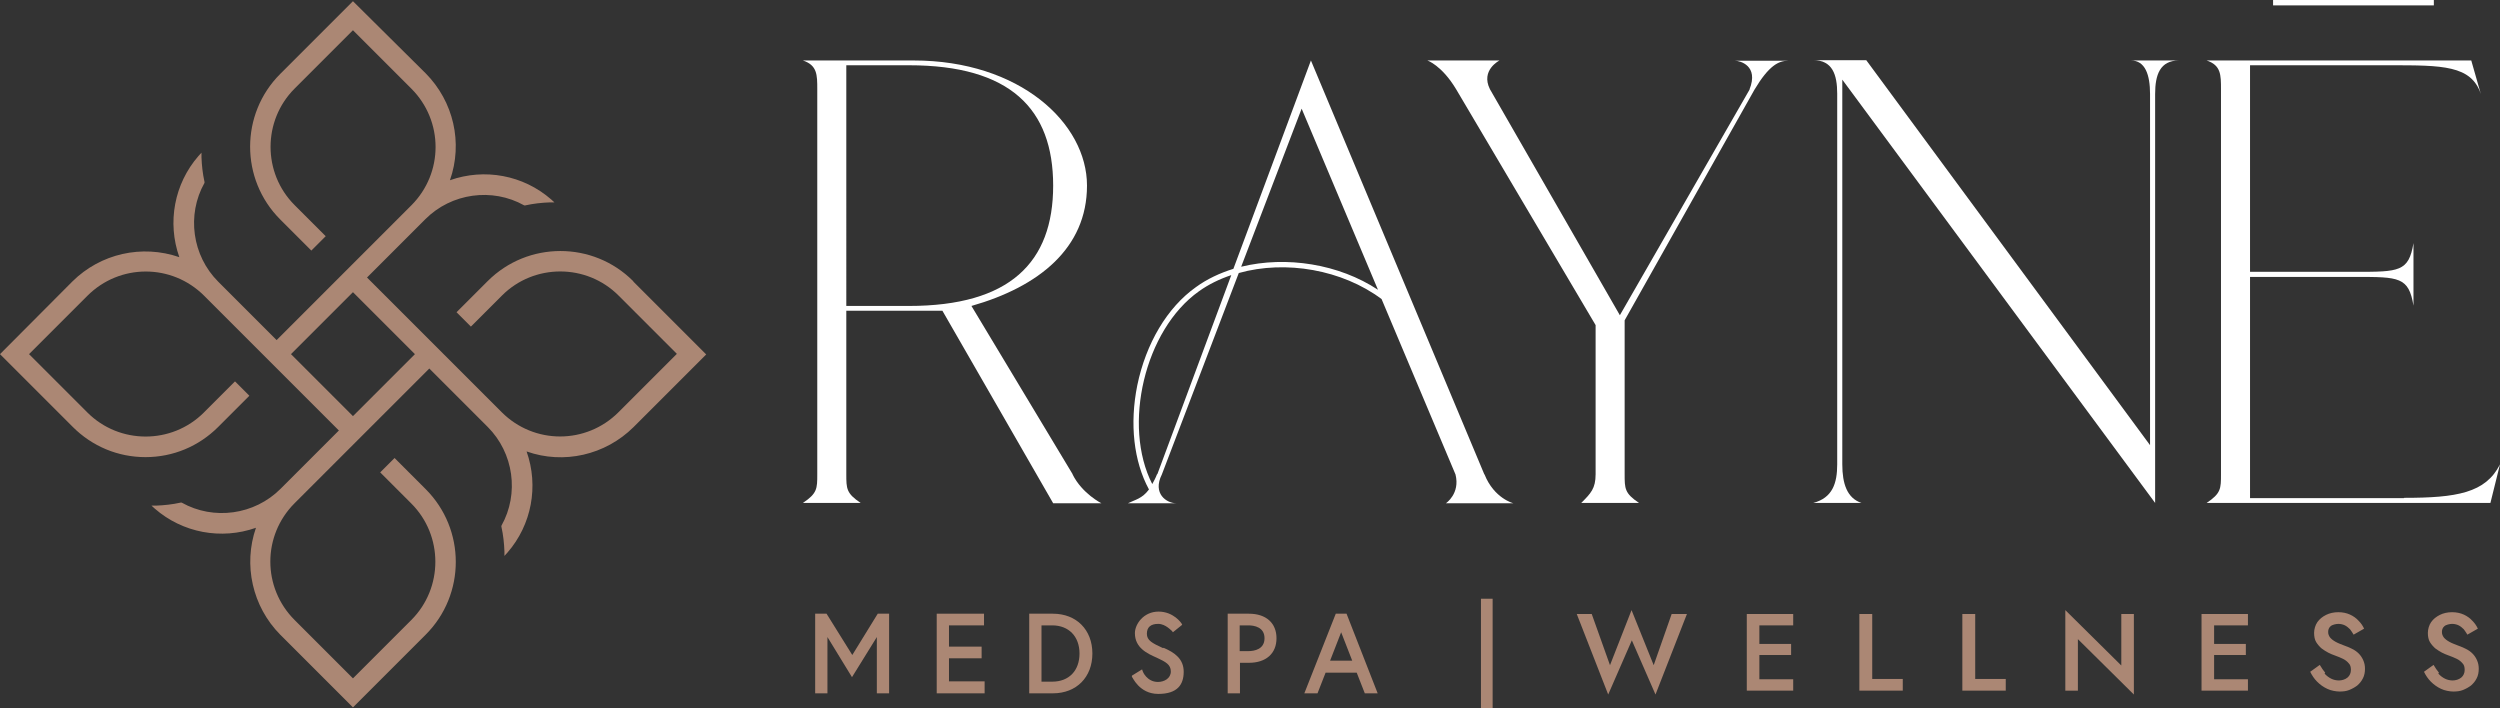 <svg xmlns="http://www.w3.org/2000/svg" id="Layer_2" viewBox="0 0 835.1 236.5"><rect x="0" y="0" width="835.1" height="236.5" fill="#333333" stroke="none"/><defs><style> .st0 { fill: #fff; } .st1 { fill: #ab8774; } </style></defs><g id="Layer_1-2"><g><path class="st1" d="M211.5,93.9c-13.4-13.4-35.2-13.4-48.6,0l-10.4,10.4,4.8,4.8,10.4-10.4c10.7-10.7,28.2-10.7,38.9,0l19.5,19.5-19.5,19.5c-10.8,10.8-28.2,10.8-39,0l-45-45,19.5-19.5c8.7-8.7,22.3-10.6,33-4.6h.2c0,.1.2,0,.2,0,2.7-.6,5.5-.9,8.2-1h1.5c0,0-1.1-1-1.1-1-9.3-8.1-22.2-10.5-33.8-6.4,4.4-12.5,1.2-26.3-8.1-35.7L117.9.4l-24.3,24.3c-13.4,13.4-13.4,35.2,0,48.6l10.4,10.4,4.8-4.8-10.4-10.4c-10.7-10.7-10.7-28.2,0-38.9l19.5-19.5,19.5,19.5c10.8,10.8,10.8,28.2,0,39l-45,45-19.5-19.5c-8.7-8.7-10.6-22.3-4.6-33v-.2c.1,0,0-.2,0-.2-.6-2.7-.9-5.5-1-8.2v-1.5c0,0-1,1.1-1,1.1-8.1,9.3-10.5,22.2-6.4,33.8-12.5-4.3-26.3-1.2-35.7,8.1L0,118.3l24.3,24.3c6.5,6.5,15.1,10.1,24.3,10.1s17.8-3.6,24.3-10.1l10.4-10.4-4.8-4.8-10.4,10.4c-10.7,10.7-28.2,10.7-38.9,0l-19.5-19.5,19.5-19.5c10.8-10.8,28.2-10.8,39,0l45,45-19.5,19.5c-8.7,8.7-22.3,10.6-33,4.6h-.2c0-.1-.2,0-.2,0-2.7.6-5.5.9-8.2,1h-1.5c0,0,1.1,1,1.1,1,9.3,8.1,22.2,10.5,33.8,6.4-4.3,12.4-1.2,26.3,8.1,35.7l24.3,24.3,24.3-24.3c13.4-13.4,13.4-35.2,0-48.6l-10.4-10.4-4.8,4.8,10.4,10.4c10.7,10.7,10.7,28.2,0,38.9l-19.5,19.5-19.5-19.5c-10.8-10.8-10.8-28.2,0-39l45-45,19.5,19.5c8.7,8.7,10.6,22.3,4.6,33v.2c-.1,0,0,.2,0,.2.6,2.7.9,5.5,1,8.2v1.5c0,0,1-1.1,1-1.1,8.1-9.3,10.5-22.2,6.4-33.8,12.4,4.4,26.3,1.2,35.7-8.1l24.3-24.3-24.3-24.3h0ZM138.6,118.3l-20.7,20.7-20.7-20.7,20.7-20.7,20.7,20.7Z"></path><g><g><polygon class="st1" points="284.7 218.8 276.1 205 272.3 205 272.3 231.6 276.4 231.6 276.4 212.8 284.6 226.2 292.9 212.8 292.9 231.6 297 231.6 297 205 293.2 205 284.7 218.8"></polygon><polygon class="st1" points="317 219.9 327.9 219.9 327.9 216 317 216 317 208.9 328.7 208.9 328.7 205 312.9 205 312.9 231.6 328.9 231.6 328.9 227.6 317 227.6 317 219.9"></polygon><path class="st1" d="M351.7,205h-7.9v26.6h7.9c7.9,0,13.2-5.4,13.2-13.3s-5.3-13.3-13.2-13.3ZM347.9,208.9h3.6c5.5,0,9.1,3.7,9.1,9.4s-3.5,9.4-9.1,9.4h-3.6v-18.8Z"></path><path class="st1" d="M388.5,216.5c-3.7-1.7-5.4-2.6-5.4-4.8s1.3-3.3,3.8-3.3,4.5,2.4,4.6,2.4l.3.4,3.1-2.5-.2-.4c-.1-.2-2.7-4-7.7-4s-7.9,4.2-7.9,7.2c0,4.9,4.1,6.8,7.3,8.2,3,1.4,4.7,2.3,4.7,4.6s-2.2,3.5-4.3,3.5c-3.7,0-5.1-3.5-5.1-3.6l-.2-.6-3.4,2.1v.4c.2,0,2.4,5.7,8.8,5.7s8.5-3.1,8.5-7.4-3-6.4-6.7-8h0Z"></path><path class="st1" d="M417.2,205h-7.1v26.6h4.1v-10.2h3c5.7,0,9.2-3.1,9.2-8.2s-3.5-8.2-9.2-8.2h0ZM422.4,213.2c0,3.7-3.4,4.3-5.4,4.3h-2.9v-8.6h2.9c2,0,5.4.6,5.4,4.3Z"></path><path class="st1" d="M446.2,205l-10.5,26.6h4.4l2.7-6.9h10.4l2.7,6.9h4.3l-10.4-26.6h-3.5ZM451.6,220.7h-7.3l3.7-9.5,3.7,9.5h0Z"></path><rect class="st1" x="494.7" y="200" width="3.9" height="36.5"></rect><g><path class="st1" d="M558.5,205.1h5l-10.5,26.9-7.9-18.1-7.9,18.1-10.5-26.9h5l6.1,17.1,7.2-18.4,7.4,18.4,6-17.1Z"></path><path class="st1" d="M587.7,205.1v25.6h-4.2v-25.6h4.2ZM586.1,205.1h12.9v3.8h-12.9v-3.8ZM586.1,215.1h12.2v3.7h-12.2v-3.7ZM586.1,226.9h12.9v3.8h-12.9v-3.8Z"></path><path class="st1" d="M625.4,205.1v21.7h10.2v3.9h-14.5v-25.6h4.3Z"></path><path class="st1" d="M659.8,205.1v21.7h10.2v3.9h-14.5v-25.6h4.3Z"></path><path class="st1" d="M712.8,205.1v26.9l-18.7-18.5v17.2h-4.2v-26.9l18.7,18.5v-17.2h4.2Z"></path><path class="st1" d="M739.6,205.1v25.6h-4.2v-25.6h4.2ZM738,205.1h12.9v3.8h-12.9v-3.8ZM738,215.1h12.2v3.7h-12.2v-3.7ZM738,226.9h12.9v3.8h-12.9v-3.8Z"></path><path class="st1" d="M776.5,225c.6.7,1.4,1.3,2.2,1.7.8.4,1.7.6,2.6.6s2.1-.3,2.9-1c.7-.6,1.1-1.5,1.1-2.5s-.2-1.7-.7-2.2c-.5-.6-1.1-1.1-1.9-1.5-.8-.4-1.8-.8-2.9-1.2-.6-.2-1.3-.5-2.1-.9s-1.5-.9-2.2-1.4c-.7-.6-1.3-1.3-1.8-2.1s-.7-1.9-.7-3.1.4-2.6,1.1-3.6c.7-1,1.7-1.8,2.9-2.4,1.2-.6,2.6-.9,4.1-.9s2.8.3,3.9.8c1.1.5,2.1,1.2,2.9,2.1.8.8,1.4,1.7,1.8,2.6l-3.5,2c-.3-.6-.8-1.2-1.2-1.8-.5-.5-1.1-1-1.7-1.3-.6-.3-1.4-.5-2.2-.5s-2.1.3-2.6.8c-.6.5-.8,1.2-.8,1.9s.2,1.2.6,1.8c.4.5,1,1,1.9,1.5.9.5,2,.9,3.3,1.4.8.3,1.6.6,2.3,1,.8.4,1.5.9,2.1,1.5.6.6,1.1,1.3,1.5,2.2s.6,1.8.6,2.9-.2,2.3-.7,3.2c-.5,1-1.1,1.7-1.9,2.4-.8.6-1.7,1.1-2.7,1.5-1,.4-2.1.5-3.2.5s-2.9-.3-4.1-.9c-1.3-.6-2.4-1.4-3.4-2.4-1-1-1.7-2.1-2.3-3.3l3.2-2.3c.6,1,1.2,1.9,1.8,2.6Z"></path><path class="st1" d="M814.5,225c.6.7,1.4,1.3,2.2,1.7.8.4,1.7.6,2.6.6s2.1-.3,2.9-1c.7-.6,1.1-1.5,1.1-2.5s-.2-1.7-.7-2.2c-.5-.6-1.1-1.1-1.9-1.5-.8-.4-1.8-.8-2.9-1.2-.6-.2-1.3-.5-2.1-.9s-1.5-.9-2.2-1.4c-.7-.6-1.3-1.3-1.8-2.1s-.7-1.9-.7-3.1.4-2.6,1.1-3.6c.7-1,1.7-1.8,2.9-2.4,1.2-.6,2.6-.9,4.1-.9s2.8.3,3.9.8c1.1.5,2.1,1.2,2.9,2.1.8.8,1.4,1.7,1.8,2.6l-3.5,2c-.3-.6-.8-1.2-1.2-1.8-.5-.5-1.1-1-1.7-1.3-.6-.3-1.4-.5-2.2-.5s-2.1.3-2.6.8c-.6.5-.8,1.2-.8,1.9s.2,1.2.6,1.8c.4.5,1,1,1.9,1.5.9.5,2,.9,3.3,1.4.8.3,1.6.6,2.3,1,.8.4,1.5.9,2.1,1.5.6.6,1.1,1.3,1.5,2.2s.6,1.8.6,2.9-.2,2.3-.7,3.2c-.5,1-1.1,1.7-1.9,2.4-.8.6-1.7,1.1-2.7,1.5-1,.4-2.1.5-3.2.5s-2.9-.3-4.1-.9c-1.3-.6-2.4-1.4-3.4-2.4-1-1-1.7-2.1-2.3-3.3l3.2-2.3c.6,1,1.2,1.9,1.8,2.6Z"></path></g></g><g><path class="st0" d="M358.3,158.4l-33.8-56.2c22.5-6.4,38.6-19.3,38.6-40.2s-22.5-41.8-57.9-41.8h-37c4.8,1.6,4.8,4.8,4.8,9.6v128.6c0,4.8,0,6.4-4.8,9.6h19.3c-4.8-3.2-4.8-4.8-4.8-9.6v-54.6h32.1l37,64.3h16.1s-6.4-3.2-9.6-9.6h0ZM303.6,102.2h-20.9V21.8h20.9c33.8,0,48.2,14.5,48.2,40.2s-14.5,40.2-48.2,40.2h0Z"></path><path class="st0" d="M495.8,158.4l-57.9-138.2-25.9,69.6c-4.5,1.4-8.8,3.4-12.5,6.1-9.6,6.8-16.7,18.8-19.6,32.8-2.6,12.9-1.2,25.4,3.9,34.8-2.3,3.1-4.6,3.4-7,4.6h16.1c-3.2,0-8-3.2-4.8-9.6l25.7-67.3c15.7-4.4,34.6-1.1,47.7,8.7l24.7,58.6c1.6,6.4-3.2,9.6-3.2,9.6h22.5s-6.4-1.6-9.6-9.6h0ZM386.5,158.4c-.5,1.3-1.1,2.4-1.6,3.3-10-19.5-2.6-51.5,15.6-64.4,3.2-2.3,6.9-4.1,10.8-5.4l-24.7,66.5h0ZM414.6,89.1l20.2-52.8,25.5,60.5c-13-8.6-30.6-11.4-45.7-7.7h0Z"></path><path class="st0" d="M584.5,29.8l-43.4,75.5-43.4-75.5c-3.2-6.4,3.2-9.6,3.2-9.6h-24.1s4.8,1.6,9.6,9.6l46.6,78.8v49.8c0,4.8-1.6,6.4-4.8,9.6h19.3c-4.8-3.2-4.8-4.8-4.8-9.6v-51.4l43.4-77.1c4.8-8,8-9.6,11.2-9.6h-17.7c1.6,0,8,1.6,4.8,9.6,0,0,0,0,0,0Z"></path><path class="st0" d="M718.2,31.4v117.3l-94.8-128.6h-17.7c6.4,0,8,4.8,8,11.2v123.8c0,6.4-1.6,11.2-8,12.9h16.1c-4.8-1.6-6.4-6.4-6.4-12.9V26.6l104.5,141.4V31.4c0-6.4,1.6-11.2,8-11.2h-16.1c4.8,0,6.4,4.8,6.4,11.2Z"></path><g><path class="st0" d="M803,166.4h-51.4v-73.9h35.3c14.5,0,17.7,0,19.3,9.6v-20.9c-1.6,9.6-4.8,9.6-19.3,9.6h-35.3V21.8h46.6c17.7,0,27.3,0,30.5,9.6l-3.2-11.2h-88.4c4.8,1.6,4.8,4.8,4.8,9.6v128.6c0,4.8,0,6.4-4.8,9.6h94.8l3.2-12.9c-4.8,9.6-14.5,11.2-32.1,11.2h0Z"></path><rect class="st0" x="759.3" y="0" width="53.7" height="1.8"></rect></g></g></g></g></g></svg>